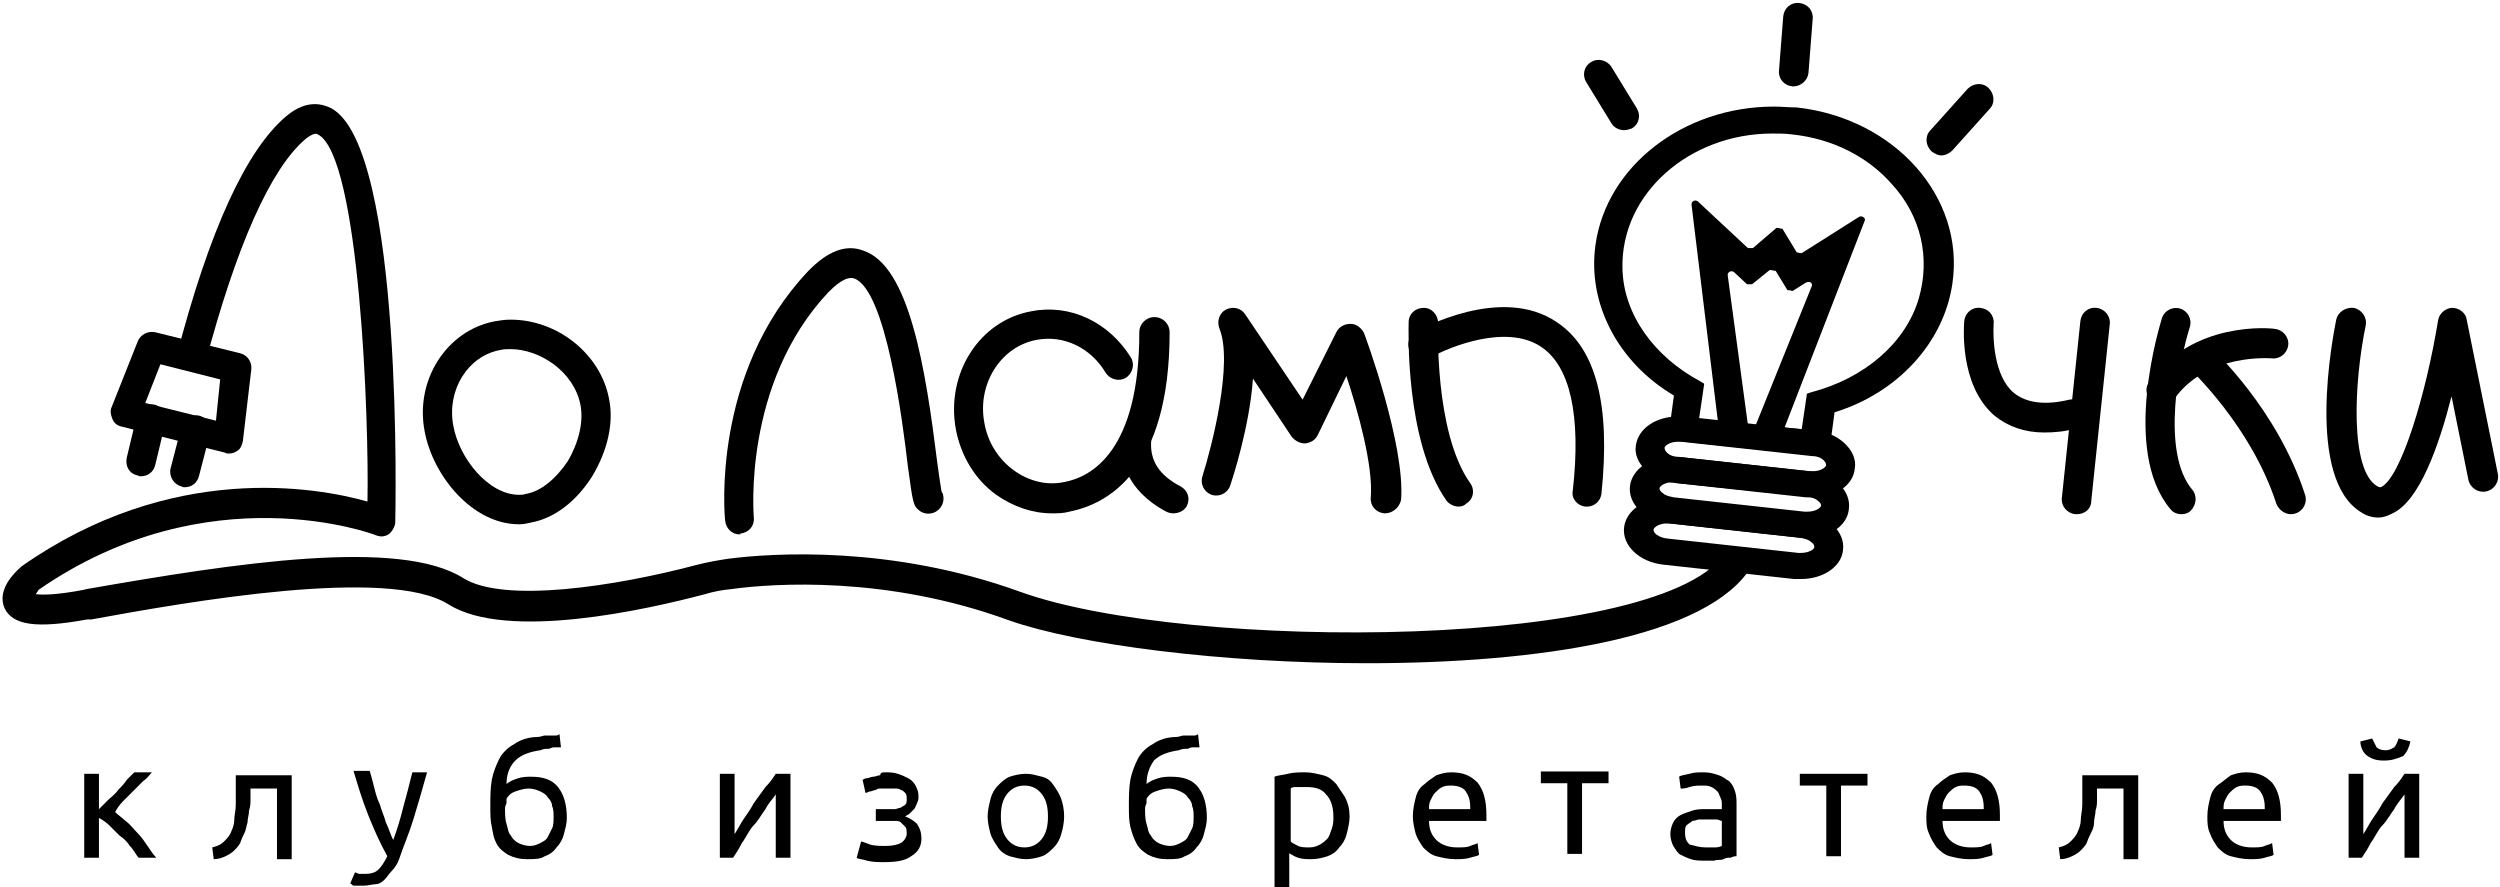 <?xml version="1.0" encoding="UTF-8"?> <svg xmlns="http://www.w3.org/2000/svg" width="831" height="295" viewBox="0 0 831 295" fill="none"> <path d="M554.413 146.279L556.371 131.723C556.371 131.723 556.371 131.723 556.371 131.443C537.906 120.526 527.554 100.932 530.351 81.337C533.989 55.305 559.449 35.43 589.666 35.43C592.184 35.43 594.702 35.71 597.22 35.71C629.955 39.349 653.177 65.662 648.98 94.214C646.182 113.808 630.794 130.603 609.81 137.041L607.852 151.597C607.852 151.597 607.852 151.877 607.572 151.877L554.413 146.279ZM598.898 142.64L600.577 131.163C600.577 131.163 600.577 131.163 600.577 130.883L602.256 130.323C619.323 125.845 633.312 114.368 637.788 99.252C641.705 85.816 638.628 71.82 628.835 61.183C620.722 51.946 608.971 46.067 595.541 44.668C593.303 44.388 591.344 44.388 589.106 44.388C561.687 44.388 538.745 64.262 539.304 89.175C539.584 104.571 549.936 118.567 565.045 126.684L566.444 127.524C566.444 127.524 566.444 127.524 566.444 127.804L564.765 139.281C564.765 139.281 564.765 139.561 565.045 139.561L598.898 142.64Z" fill="black"></path> <path d="M582.951 142.92L602.256 95.053C602.536 93.934 601.417 93.374 600.297 93.934L595.821 96.733C594.982 96.453 594.702 96.453 594.142 96.453L590.225 90.015C589.386 90.015 589.106 89.735 588.267 89.735L582.391 94.494C581.832 94.494 581.272 94.494 580.713 94.494L576.516 90.575C575.676 89.735 574.278 90.295 574.278 91.414L581.272 143.2C580.713 143.76 580.713 144.04 580.153 144.319L572.879 144.879C572.319 144.599 572.039 144.319 571.48 143.76L562.247 67.901C562.247 66.781 563.646 66.222 564.485 67.061L580.992 82.457C581.552 82.457 582.111 82.457 582.671 82.457L590.505 75.739C591.344 75.739 591.624 76.019 592.463 76.019L597.22 83.857C598.059 84.136 598.339 84.136 598.899 84.136L617.924 72.1C618.763 71.54 620.162 72.38 619.882 73.22L591.904 145.439C591.344 145.719 591.065 145.999 590.505 146.279L583.51 144.319C583.231 143.76 583.231 143.48 582.951 142.92Z" fill="black"></path> <path d="M602.536 165.313C601.696 165.313 601.137 165.313 600.297 165.313L556.931 160.555C553.294 160.275 549.936 158.875 547.418 156.636C544.62 154.116 543.221 151.037 543.781 147.958C544.62 142.36 550.496 138.441 557.77 138.441C558.61 138.441 559.169 138.441 560.008 138.441L603.375 143.2C607.012 143.479 610.37 144.879 612.888 147.118C615.686 149.638 617.084 152.717 616.525 155.796C615.965 161.394 610.09 165.313 602.536 165.313ZM557.77 146.839C555.252 146.839 553.573 147.958 553.294 148.798C553.294 149.358 553.573 149.918 554.133 150.478C554.972 151.317 556.371 151.877 558.05 151.877L601.417 156.636C601.696 156.636 601.976 156.636 602.536 156.636C605.054 156.636 606.732 155.516 607.012 154.676C607.012 154.116 606.732 153.557 606.173 152.997C605.334 152.157 603.935 151.597 602.256 151.597L558.889 146.839C558.61 146.839 558.33 146.839 557.77 146.839Z" fill="black"></path> <path d="M600.577 178.75C599.738 178.75 599.178 178.75 598.339 178.75L554.972 173.991C546.859 173.151 540.983 167.553 541.822 161.395C542.662 155.796 548.537 151.877 555.812 151.877C556.651 151.877 557.211 151.877 558.05 151.877L601.416 156.636C609.53 157.476 615.406 163.074 614.566 169.232C614.007 174.831 608.131 178.75 600.577 178.75ZM556.091 160.275C553.573 160.275 551.895 161.394 551.615 162.234C551.615 162.794 551.895 163.354 552.734 163.914C553.573 164.754 554.972 165.033 556.371 165.313L599.738 170.072C600.018 170.072 600.297 170.072 600.857 170.072C603.375 170.072 605.054 168.952 605.333 168.113C605.333 167.553 605.054 166.993 604.214 166.433C603.375 165.593 601.976 165.313 600.577 165.033L556.931 160.555C556.651 160.275 556.371 160.275 556.091 160.275Z" fill="black"></path> <path d="M598.619 192.466C597.779 192.466 597.22 192.466 596.38 192.466L553.014 187.707C544.9 186.867 539.025 181.269 539.864 175.111C540.703 169.512 546.579 165.593 553.853 165.593C554.693 165.593 555.252 165.593 556.091 165.593L599.458 170.352C607.572 171.192 613.447 176.79 612.608 182.948C612.048 188.267 606.173 192.466 598.619 192.466ZM554.133 173.991C551.615 173.991 549.936 175.111 549.656 175.95C549.377 177.07 551.335 178.75 554.413 179.029L597.779 183.788C598.059 183.788 598.339 183.788 598.619 183.788C601.137 183.788 603.095 182.668 603.095 181.829C603.095 181.269 602.815 180.709 601.976 180.149C601.137 179.309 599.738 179.029 598.339 178.75L554.972 173.991C554.693 173.991 554.413 173.991 554.133 173.991Z" fill="black"></path> <path d="M172.508 174.271C157.119 174.271 143.97 158.316 141.172 143.48C137.814 126.405 148.446 109.889 164.394 106.81C166.073 106.53 167.751 106.25 169.71 106.25C185.378 106.25 199.647 117.727 202.444 132.563C204.123 140.681 201.885 149.918 196.849 158.316C191.533 166.713 184.258 172.312 176.425 173.711C175.305 173.991 173.906 174.271 172.508 174.271ZM169.71 116.047C168.591 116.047 167.471 116.047 166.352 116.327C155.441 118.287 148.446 129.764 150.684 141.52C152.643 152.437 162.435 164.474 172.508 164.474C173.347 164.474 173.906 164.474 174.746 164.194C179.782 163.354 184.818 159.155 188.735 153.277C192.372 147.119 194.051 140.121 192.932 134.522C190.694 123.325 179.222 116.047 169.71 116.047Z" fill="black"></path> <path d="M349.611 170.632C343.176 170.632 336.741 168.393 331.145 164.474C324.151 159.435 319.394 151.597 317.716 142.64C314.358 124.165 325.549 106.53 342.896 103.451C355.766 100.932 368.636 107.09 375.911 118.847C377.31 121.086 376.47 124.165 374.232 125.565C371.994 126.964 368.916 126.125 367.517 123.885C362.481 115.488 353.528 111.289 344.575 112.968C332.544 115.208 324.71 127.804 327.228 140.68C328.347 147.119 331.985 152.717 337.021 156.356C342.057 159.995 347.932 161.395 353.528 160.275C363.041 158.595 378.708 149.638 378.708 110.449C378.708 107.65 380.947 105.41 383.745 105.41C386.542 105.41 388.781 107.65 388.781 110.449C388.781 156.636 368.077 167.553 355.486 170.072C353.528 170.632 351.569 170.632 349.611 170.632Z" fill="black"></path> <path d="M389.9 170.632C389.06 170.632 388.221 170.352 387.661 170.072C373.952 162.794 372.273 152.157 372.833 146.279C373.113 143.48 375.351 141.52 378.149 141.8C380.947 142.08 382.905 144.319 382.625 147.119C382.346 153.277 385.423 158.035 392.418 161.674C394.936 163.074 395.775 165.873 394.376 168.393C393.537 169.792 391.858 170.632 389.9 170.632Z" fill="black"></path> <path d="M460.405 170.632H460.126C457.328 170.352 455.369 168.113 455.649 165.314C456.488 154.956 451.452 136.762 447.535 125.005L438.023 144.599C437.183 146.279 435.784 147.119 433.826 147.399C432.147 147.399 430.469 146.559 429.349 145.159L416.479 125.845C415.36 141.8 409.764 158.875 408.925 161.395C408.086 163.914 405.288 165.314 402.77 164.474C400.252 163.634 398.853 160.835 399.692 158.315C402.77 148.518 410.044 120.526 405.288 109.049C404.449 106.81 405.288 104.011 407.526 102.891C409.764 101.771 412.562 102.331 413.961 104.571L432.987 132.843L444.178 110.449C445.017 108.769 446.696 107.65 448.934 107.65C450.893 107.65 452.571 109.049 453.411 110.729C453.97 112.129 467.12 147.958 465.721 166.153C465.162 168.673 462.923 170.632 460.405 170.632Z" fill="black"></path> <path d="M484.747 168.393C483.348 168.393 481.669 167.553 480.83 166.433C466.84 146.559 468.239 108.77 468.239 107.09C468.239 104.291 470.478 102.332 473.275 102.332C476.073 102.332 478.032 104.851 478.032 107.37C478.032 107.65 476.633 143.48 488.664 160.555C490.342 162.794 489.783 165.874 487.544 167.273C486.705 168.113 485.866 168.393 484.747 168.393Z" fill="black"></path> <path d="M527.554 168.393C527.274 168.393 527.274 168.393 526.994 168.393C524.196 168.113 522.238 165.594 522.797 163.074C525.595 138.161 521.958 121.646 512.165 115.208C500.694 107.65 481.949 115.208 475.514 118.847C473.275 120.246 470.198 119.407 468.799 116.887C467.4 114.648 468.239 111.569 470.757 110.169C471.877 109.609 499.016 94.494 517.481 107.09C530.631 115.768 535.388 134.802 532.31 164.194C532.03 166.433 530.072 168.393 527.554 168.393Z" fill="black"></path> <path d="M679.476 143.76C673.041 143.76 667.446 141.8 662.969 138.161C650.938 127.804 652.897 107.65 652.897 106.81C653.177 104.011 655.415 102.051 658.213 102.331C661.011 102.611 662.969 104.851 662.689 107.65C662.41 112.129 662.689 125.005 669.404 130.603C673.601 133.962 679.756 134.802 687.87 132.843C690.388 132.283 693.186 133.682 693.745 136.482C694.305 139.001 692.906 141.8 690.108 142.36C686.471 143.48 682.834 143.76 679.476 143.76Z" fill="black"></path> <path d="M690.388 170.912C690.108 170.912 690.108 170.912 689.828 170.912C687.03 170.632 685.072 168.113 685.352 165.593L691.507 106.81C691.787 104.011 694.025 102.051 696.823 102.331C699.621 102.611 701.579 105.13 701.299 107.65L695.144 166.433C695.144 169.232 692.906 170.912 690.388 170.912Z" fill="black"></path> <path d="M725.081 170.912C723.682 170.912 722.283 170.352 721.444 169.232C704.937 149.638 718.087 107.65 718.646 105.69C719.486 103.171 722.283 101.772 724.801 102.611C727.32 103.451 728.718 106.25 727.879 108.77C724.522 119.407 718.087 150.198 728.718 162.794C730.397 164.754 730.117 167.833 728.159 169.792C727.32 170.632 726.2 170.912 725.081 170.912Z" fill="black"></path> <path d="M718.366 134.522C717.527 134.522 716.408 134.242 715.568 133.683C713.33 132.003 712.771 128.924 714.449 126.965C728.718 106.53 755.018 109.05 756.137 109.33C758.935 109.609 760.893 112.129 760.614 114.648C760.334 117.447 757.816 119.407 755.298 119.127C755.018 119.127 733.475 117.167 722.563 132.843C721.444 133.963 720.045 134.522 718.366 134.522Z" fill="black"></path> <path d="M761.453 170.912C759.495 170.912 757.536 169.512 756.697 167.553C748.303 141.52 728.159 123.046 728.159 122.766C726.2 120.806 725.92 117.727 727.879 115.768C729.837 113.808 732.915 113.528 734.874 115.488C735.713 116.327 756.976 135.922 766.209 164.474C767.049 166.993 765.65 169.792 763.132 170.632C762.292 170.912 761.733 170.912 761.453 170.912Z" fill="black"></path> <path d="M790.551 172.032C788.592 172.032 786.634 171.472 784.955 170.352C766.209 159.155 775.442 111.849 776.561 106.25C777.121 103.731 779.639 102.052 782.437 102.331C784.955 102.891 786.913 105.411 786.354 108.21C782.437 127.244 781.038 156.356 790.271 161.675C790.83 161.955 791.11 161.955 791.39 161.955C798.105 158.875 806.498 130.603 810.415 106.53C810.695 104.291 812.933 102.331 815.172 102.331C817.41 102.331 819.648 104.011 819.928 106.25L830.28 157.476C830.839 159.995 829.161 162.794 826.363 163.354C823.845 163.914 821.047 162.234 820.487 159.435L814.892 131.723C810.695 148.238 804.26 166.433 795.307 170.632C793.628 171.472 792.229 172.032 790.551 172.032Z" fill="black"></path> <path d="M454.25 220.458C406.407 220.458 358.284 214.3 335.342 206.182C294.773 191.346 257.282 193.865 243.013 195.825C239.936 196.105 237.138 196.665 234.34 197.504C215.315 202.543 168.591 213.18 149.006 200.863C129.141 188.267 62.553 200.024 30.377 205.902H28.978C12.191 208.981 4.357 207.861 1.56 202.263C-1.238 196.105 4.917 190.226 6.875 188.547L7.155 188.267C56.957 153.277 105.359 161.954 122.146 166.713C122.706 140.4 119.628 51.666 105.639 44.667C105.359 44.388 104.24 44.108 101.722 46.067C89.971 55.864 78.5 81.897 68.148 121.086L58.636 118.567C69.547 76.579 81.858 49.706 95.287 38.509C102.002 32.911 107.318 34.59 110.116 35.99C134.457 49.146 131.379 172.871 131.379 173.991C131.1 175.391 130.26 176.79 129.141 177.63C127.742 178.47 126.343 178.47 124.944 177.91C124.385 177.63 69.267 156.916 12.751 196.105C12.751 196.385 12.191 196.944 11.912 197.504C14.15 197.784 18.626 197.784 27.579 196.105L28.699 195.825C78.22 187.147 132.778 178.75 154.042 192.186C167.471 200.583 204.403 194.985 231.822 187.707C235.179 186.867 238.257 186.307 241.894 185.748C257.002 183.788 296.452 181.269 338.979 196.665C394.656 216.819 554.413 216.259 573.998 182.948L582.391 187.987C568.122 212.06 511.326 220.458 454.25 220.458Z" fill="black"></path> <path d="M75.982 150.757C75.702 150.757 75.143 150.757 74.863 150.478L40.45 141.8C39.051 141.52 37.931 140.68 37.372 139.281C36.812 137.881 36.533 136.482 37.092 135.362L45.765 113.528C46.605 111.289 49.123 109.889 51.641 110.449L79.899 117.447C82.137 118.007 83.816 120.246 83.536 122.765L80.738 146.559C80.459 147.958 79.899 149.358 78.78 149.918C77.941 150.478 77.101 150.757 75.982 150.757ZM48.283 133.962L71.785 139.841L73.184 126.124L53.32 121.086L48.283 133.962Z" fill="black"></path> <path d="M46.885 158.315C46.605 158.315 46.045 158.315 45.765 158.036C42.968 157.476 41.569 154.956 42.128 152.157L45.486 138.161C46.045 135.642 48.843 133.962 51.361 134.522C53.879 135.082 55.558 137.881 54.998 140.401L51.641 154.397C51.081 156.916 49.123 158.315 46.885 158.315Z" fill="black"></path> <path d="M61.433 161.954C61.154 161.954 60.594 161.954 60.314 161.674C57.796 161.115 56.117 158.315 56.677 155.796L60.314 141.8C60.874 139.281 63.672 137.601 66.19 138.161C68.708 138.721 70.386 141.52 69.827 144.039L66.19 158.035C65.63 160.555 63.672 161.954 61.433 161.954Z" fill="black"></path> <path d="M245.811 177.63C243.293 177.63 241.334 175.671 241.055 173.151C240.775 171.192 236.578 124.165 268.473 90.295C274.908 83.577 281.064 81.058 286.939 83.297C302.327 88.335 307.643 122.486 311.56 153.837C312.12 157.756 312.679 161.955 312.959 163.354C313.239 163.914 313.519 164.194 313.519 164.754C314.078 167.273 312.4 170.072 309.602 170.632C308.203 170.912 306.804 170.632 305.685 169.792C303.446 168.113 303.446 166.993 301.768 154.957C300.089 140.401 294.493 96.173 283.862 92.534C281.064 91.695 277.427 95.053 275.468 97.013C246.65 127.524 250.567 171.752 250.567 172.032C250.847 174.831 248.889 177.07 246.091 177.35C246.091 177.63 246.091 177.63 245.811 177.63Z" fill="black"></path> <path d="M539.864 43.268C538.185 43.268 536.507 42.428 535.667 41.029L527.274 27.312C525.875 25.073 526.434 21.994 528.953 20.594C531.191 19.195 534.268 20.035 535.667 22.274L544.061 35.99C545.46 38.229 544.9 41.309 542.382 42.708C541.543 42.988 540.703 43.268 539.864 43.268Z" fill="black"></path> <path d="M596.101 28.712H595.821C593.023 28.432 591.065 26.193 591.344 23.394L592.743 5.479C593.023 2.68 595.261 0.72 598.059 1C600.857 1.28 602.816 3.519 602.536 6.318L601.137 24.233C600.857 26.753 598.619 28.712 596.101 28.712Z" fill="black"></path> <path d="M645.343 51.666C644.224 51.666 643.105 51.106 641.985 50.266C640.027 48.306 639.747 45.227 641.706 43.268L654.016 29.552C655.975 27.592 659.052 27.312 661.011 29.272C662.969 31.231 663.249 34.31 661.29 36.27L648.98 49.986C647.861 51.106 646.462 51.666 645.343 51.666Z" fill="black"></path> <path d="M38.27 269.933C39.249 270.912 40.716 271.891 41.694 272.869C43.161 273.848 44.139 275.316 45.606 276.784C47.074 278.252 48.052 279.72 49.03 281.188C50.008 282.656 50.986 284.123 51.964 285.102H46.096C45.117 284.123 44.628 282.656 43.161 281.188C42.183 279.72 41.205 278.741 39.738 277.762C38.76 276.784 37.292 275.316 36.314 274.337C35.336 273.359 33.869 272.38 32.891 271.891V285.102H28V257.211H32.891V268.955C33.869 267.976 34.847 266.998 35.825 266.019C36.803 265.04 38.27 264.062 39.249 262.594C40.227 261.615 41.205 260.637 42.183 259.169C43.161 258.19 44.139 257.211 44.628 256.722H50.497C49.519 257.701 49.03 258.679 47.563 259.658C46.585 260.637 45.606 261.615 44.139 263.083C43.161 264.062 41.694 265.53 40.716 266.508C39.738 267.487 38.76 268.955 38.27 269.933Z" fill="black"></path> <path d="M83.265 261.615C83.265 262.594 83.265 264.062 83.265 265.53C83.265 266.998 83.265 267.976 82.776 269.444C82.776 270.912 82.287 271.891 82.287 273.359C81.798 274.827 81.798 275.805 81.309 276.784C80.82 277.763 80.331 278.741 79.842 280.209C79.353 281.188 78.374 282.166 77.885 282.656C76.907 283.634 75.929 284.124 74.951 284.613C73.973 285.102 72.506 285.592 71.038 285.592L70.549 281.677C72.506 281.188 73.484 280.698 74.462 279.72C75.44 278.741 76.418 277.763 76.907 276.295C77.396 275.316 77.885 273.848 77.885 272.38C77.885 270.912 78.374 269.444 78.374 267.487C78.374 266.019 78.374 264.062 78.374 262.594C78.374 261.126 78.374 259.169 78.374 257.701H96.959V285.592H92.068V262.105H83.265V261.615Z" fill="black"></path> <path d="M117.989 289.995C118.478 289.995 118.967 290.484 119.456 290.484C119.945 290.484 120.923 290.484 121.412 290.484C123.368 290.484 124.836 289.995 125.814 289.016C126.792 288.038 127.77 286.57 128.748 284.613C126.303 280.209 124.347 275.805 122.39 270.912C120.434 266.019 118.967 261.126 117.5 256.233H122.879C123.368 257.701 123.858 259.658 124.347 261.615C124.836 263.572 125.325 265.53 126.303 267.487C126.792 269.444 127.77 271.401 128.259 273.358C129.237 275.316 129.726 277.273 130.704 279.23C132.172 275.316 133.15 271.891 134.128 267.976C135.106 264.551 136.084 260.636 137.062 256.722H141.953C140.486 262.104 139.019 266.997 137.551 271.891C136.084 276.784 134.128 281.187 132.661 285.591C132.172 287.059 131.194 288.527 130.215 289.506C129.237 290.484 128.748 291.463 127.77 292.442C126.792 293.42 125.814 293.909 124.836 293.909C123.858 293.909 122.39 294.399 120.923 294.399C120.434 294.399 119.945 294.399 119.456 294.399C118.967 294.399 118.478 294.399 117.989 294.399C117.5 294.399 117.011 294.399 117.011 293.909C116.521 293.909 116.521 293.909 116.521 293.42L117.989 289.995Z" fill="black"></path> <path d="M168.363 260.637C169.341 259.658 170.808 259.169 172.276 258.679C173.743 258.19 175.21 258.19 176.677 258.19C180.59 258.19 183.524 259.169 185.481 261.615C187.437 264.062 188.415 267.487 188.415 271.891C188.415 273.848 187.926 275.316 187.437 277.273C186.948 279.23 185.97 280.698 184.992 281.677C184.013 283.145 182.546 284.123 181.079 284.613C179.612 285.591 177.655 285.591 175.21 285.591C172.765 285.591 170.809 285.102 168.852 284.123C167.385 283.145 165.918 282.166 164.94 280.209C163.962 278.252 163.962 277.273 163.472 274.826C162.983 272.869 162.983 270.423 162.983 267.976C162.983 265.04 162.983 262.104 163.472 259.169C163.962 256.722 164.94 254.276 165.918 252.318C166.896 250.361 168.852 248.404 170.809 247.425C172.765 245.957 175.699 244.979 178.634 244.979C179.612 244.979 180.59 244.489 181.079 244.489C181.568 244.489 182.546 244.489 183.035 244.489C183.524 244.489 184.013 244.489 184.502 244.489C184.992 244.489 185.481 244.489 185.97 244L186.459 248.404C185.97 248.404 185.97 248.404 185.481 248.404C184.992 248.404 184.992 248.404 184.502 248.404C184.013 248.404 183.524 248.404 182.546 248.893C181.568 248.893 180.59 248.893 179.612 249.382C176.188 249.872 173.254 250.85 171.298 252.808C169.83 254.276 168.363 256.722 168.363 260.637ZM167.874 268.955C167.874 270.423 167.874 272.38 168.363 273.848C168.852 275.316 168.852 276.784 169.83 277.762C170.319 278.741 171.298 279.72 172.276 280.209C173.254 280.698 174.721 281.188 176.188 281.188C177.655 281.188 178.634 280.698 179.612 280.209C180.59 279.72 181.568 279.23 182.057 278.252C182.546 277.273 183.035 276.294 183.524 275.316C184.013 274.337 184.013 272.869 184.013 271.401C184.013 270.423 184.013 268.955 183.524 267.976C183.524 266.998 183.035 266.019 182.057 265.04C181.568 264.062 180.59 263.572 179.612 263.083C178.634 262.594 177.166 262.104 175.699 262.104C174.232 262.104 172.765 262.594 171.298 263.083C169.83 263.572 168.852 264.551 168.363 265.53C168.363 266.019 168.363 266.508 168.363 266.998C167.874 267.976 167.874 268.465 167.874 268.955Z" fill="black"></path> <path d="M262.753 257.211V285.102H257.863V264.062C256.885 265.53 255.417 266.998 254.439 268.955C252.972 270.912 251.994 272.869 250.527 274.337C249.059 275.805 248.081 278.252 246.614 280.209C245.636 282.166 244.658 283.634 243.68 285.102H239.278V257.211H244.169V277.273C245.147 275.805 246.125 273.848 247.103 272.38C248.081 270.912 249.549 268.955 250.527 266.998C251.994 265.04 252.972 263.572 254.439 261.615C255.906 260.147 256.885 258.679 257.863 257.211H262.753Z" fill="black"></path> <path d="M294.054 256.722C295.521 256.722 296.988 256.722 298.455 257.211C299.923 257.701 300.901 258.19 301.879 258.679C302.857 259.169 303.835 260.147 304.324 261.126C304.813 262.105 305.302 263.083 305.302 264.551C305.302 265.53 305.302 266.019 304.813 266.998C304.324 267.976 304.324 268.466 303.835 268.955C303.346 269.444 302.857 269.933 302.368 270.423C301.879 270.912 301.39 270.912 300.901 271.401C302.368 271.891 303.835 272.869 304.813 273.848C305.792 275.316 306.281 276.784 306.281 278.741C306.281 281.188 305.302 283.145 302.857 284.613C300.901 286.081 297.966 286.57 294.054 286.57C291.608 286.57 290.141 286.57 288.185 286.081C286.718 285.591 285.251 285.591 284.761 285.102L286.229 279.72C286.718 279.72 287.696 280.209 289.163 280.698C290.63 281.188 292.587 281.188 294.543 281.188C296.988 281.188 298.455 280.698 299.434 280.209C300.412 279.72 301.39 278.252 301.39 277.273C301.39 276.295 301.39 275.316 300.901 274.827C300.412 274.337 299.923 273.848 299.434 273.359C298.944 272.869 297.966 272.869 297.477 272.869C296.499 272.869 296.01 272.869 295.521 272.869H291.119V268.955H295.521C296.01 268.955 296.988 268.955 297.477 268.955C297.966 268.955 298.944 268.466 299.434 268.466C299.923 267.976 300.412 267.976 300.901 267.487C301.39 266.998 301.39 266.508 301.39 265.53C301.39 265.04 301.39 264.062 300.901 263.572C300.412 263.083 299.923 262.594 299.434 262.594C298.944 262.105 297.966 262.105 297.477 262.105C296.499 262.105 296.01 262.105 295.032 262.105C294.543 262.105 293.565 262.105 293.076 262.105C292.098 262.105 291.608 262.105 291.119 262.594C290.63 262.594 289.652 263.083 289.163 263.083C288.674 263.083 288.185 263.572 287.696 263.572L286.718 259.169C287.207 259.169 287.207 258.679 288.185 258.679C288.674 258.679 289.652 258.19 290.141 258.19C291.119 258.19 291.608 257.701 292.587 257.701C292.587 256.722 293.565 256.722 294.054 256.722Z" fill="black"></path> <path d="M353.72 271.401C353.72 273.359 353.231 275.805 352.742 277.273C352.253 279.23 351.275 280.698 350.297 281.677C349.319 282.655 347.852 284.123 346.384 284.613C344.917 285.102 342.961 285.591 341.005 285.591C339.048 285.591 337.581 285.102 335.625 284.613C334.158 284.123 332.69 283.145 331.712 281.677C330.734 280.209 329.756 278.741 329.267 277.273C328.778 275.316 328.289 273.359 328.289 271.401C328.289 269.444 328.778 267.487 329.267 265.53C329.756 263.572 330.734 262.104 331.712 261.126C332.69 260.147 334.158 258.679 335.625 258.19C337.092 257.701 339.048 257.211 341.005 257.211C342.961 257.211 344.428 257.701 346.384 258.19C348.341 258.679 349.319 259.658 350.297 261.126C351.275 262.594 352.253 264.062 352.742 265.53C353.231 266.998 353.72 268.955 353.72 271.401ZM348.341 271.401C348.341 268.466 347.852 266.019 346.384 264.062C344.917 262.105 342.961 261.126 340.516 261.126C338.07 261.126 336.114 262.105 334.647 264.062C333.179 266.019 332.69 268.466 332.69 271.401C332.69 274.337 333.179 276.784 334.647 278.741C336.114 280.698 338.07 281.677 340.516 281.677C342.961 281.677 344.917 280.698 346.384 278.741C347.852 276.784 348.341 274.337 348.341 271.401Z" fill="black"></path> <path d="M381.109 260.637C382.087 259.658 383.554 259.169 385.021 258.679C386.488 258.19 387.956 258.19 389.423 258.19C393.335 258.19 396.27 259.169 398.226 261.615C400.182 264.062 401.16 267.487 401.16 271.891C401.16 273.848 400.671 275.316 400.182 277.273C399.693 279.23 398.715 280.698 397.737 281.677C396.759 283.145 395.292 284.123 393.824 284.613C392.357 285.591 390.401 285.591 387.956 285.591C385.51 285.591 383.554 285.102 381.598 284.123C380.13 283.145 378.663 282.166 377.685 280.209C376.707 278.252 376.218 276.784 375.729 274.826C375.24 272.869 375.24 270.423 375.24 267.976C375.24 265.04 375.24 262.104 375.729 259.169C376.218 256.722 377.196 254.276 378.174 252.318C379.152 250.361 381.109 248.404 383.065 247.425C385.021 245.957 387.956 244.979 390.89 244.979C391.868 244.979 392.846 244.489 393.335 244.489C393.824 244.489 394.803 244.489 395.292 244.489C395.781 244.489 396.27 244.489 396.759 244.489C397.248 244.489 397.737 244.489 398.226 244L398.715 248.404C398.226 248.404 398.226 248.404 397.737 248.404C397.248 248.404 397.248 248.404 396.759 248.404C396.27 248.404 395.781 248.404 394.803 248.893C393.824 248.893 392.846 248.893 391.868 249.382C388.445 249.872 385.51 250.85 383.554 252.808C382.576 254.276 381.109 256.722 381.109 260.637ZM380.62 268.955C380.62 270.423 380.619 272.38 381.109 273.848C381.598 275.316 381.598 276.784 382.576 277.762C383.065 278.741 384.043 279.72 385.021 280.209C385.999 280.698 387.467 281.188 388.934 281.188C390.401 281.188 391.379 280.698 392.357 280.209C393.335 279.72 394.313 279.23 394.803 278.252C395.292 277.273 395.781 276.294 396.27 275.316C396.759 274.337 396.759 272.869 396.759 271.401C396.759 270.423 396.759 268.955 396.27 267.976C396.27 266.998 395.781 266.019 394.803 265.04C394.313 264.062 393.335 263.572 392.357 263.083C391.379 262.594 389.912 262.104 388.445 262.104C386.977 262.104 385.51 262.594 384.043 263.083C382.576 263.572 381.598 264.551 381.109 265.53C381.109 266.019 381.109 266.508 381.109 266.998C380.619 267.976 380.62 268.465 380.62 268.955Z" fill="black"></path> <path d="M448.6 271.401C448.6 273.359 448.111 275.316 447.622 277.273C447.133 279.23 446.154 280.698 445.176 281.677C444.198 283.145 442.731 284.123 441.264 284.613C439.796 285.102 437.84 285.591 435.884 285.591C434.417 285.591 432.95 285.591 431.482 285.102C430.015 284.613 429.526 284.123 428.548 283.634V294.888H423.657V258.19C424.635 257.701 426.103 257.701 428.059 257.211C430.015 256.722 431.971 256.722 433.928 256.722C435.884 256.722 437.84 257.211 439.796 257.701C441.753 258.19 442.731 259.169 444.198 260.637C445.176 262.105 446.154 263.572 447.133 265.04C448.111 266.998 448.6 268.955 448.6 271.401ZM443.22 271.401C443.22 267.976 442.242 265.53 440.775 264.062C439.307 262.105 436.862 261.615 434.417 261.615C432.95 261.615 431.971 261.615 430.993 261.615C430.015 261.615 429.526 261.615 429.037 262.105V279.72C429.526 280.209 430.504 280.698 431.482 281.188C432.46 281.677 433.928 281.677 435.395 281.677C436.862 281.677 437.84 281.188 438.818 280.698C439.796 280.209 440.775 279.23 441.264 278.741C441.753 278.252 442.242 276.784 442.731 275.316C443.22 273.848 443.22 272.869 443.22 271.401Z" fill="black"></path> <path d="M469.63 271.401C469.63 268.955 470.119 266.998 470.608 265.04C471.097 263.083 472.075 261.615 473.543 260.637C474.521 259.658 475.988 258.679 477.455 257.701C478.922 257.211 480.39 256.722 482.346 256.722C486.259 256.722 488.704 257.701 491.149 260.147C493.105 262.594 494.084 266.019 494.084 270.912C494.084 270.912 494.084 271.401 494.084 271.891C494.084 272.38 494.084 272.38 494.084 272.869H475.01C475.01 275.805 475.988 277.762 477.455 279.23C478.922 280.698 481.368 281.677 484.302 281.677C486.258 281.677 487.726 281.677 488.704 281.188C489.682 280.698 490.66 280.698 491.149 280.209L491.638 284.123C491.149 284.613 490.171 284.613 488.704 285.102C487.237 285.591 485.28 285.591 483.813 285.591C481.368 285.591 479.412 285.102 477.455 284.613C475.499 284.123 474.032 282.656 473.054 281.677C472.075 280.209 471.097 278.741 470.608 277.273C470.119 275.316 469.63 273.359 469.63 271.401ZM488.704 268.466C488.704 266.019 488.215 264.551 487.237 263.083C486.259 261.615 484.302 261.126 482.346 261.126C481.368 261.126 480.39 261.126 479.412 261.615C478.433 262.105 477.944 262.594 476.966 263.572C476.477 264.062 475.988 265.04 475.499 266.019C475.01 266.998 475.01 267.976 475.01 268.955H488.704V268.466Z" fill="black"></path> <path d="M534.674 256.432V260.346H525.871V283.833H520.98V260.346H512.177V256.432H534.674Z" fill="black"></path> <path d="M566.466 256.722C568.422 256.722 569.889 257.211 571.357 257.701C572.824 258.19 573.802 259.169 574.78 259.658C575.758 260.637 576.247 261.615 576.736 263.083C577.225 264.551 577.225 266.019 577.225 267.487V284.613C576.736 284.613 576.247 284.613 575.269 285.102C574.291 285.102 573.802 285.102 572.824 285.591C571.846 286.081 570.868 285.591 569.889 286.081C568.911 286.081 567.444 286.081 566.466 286.081C564.999 286.081 563.531 286.081 562.064 285.591C560.597 285.102 559.619 284.613 558.641 284.123C557.663 283.634 557.174 282.656 556.195 281.188C555.706 280.209 555.217 278.741 555.217 277.273C555.217 275.805 555.706 274.337 556.195 273.359C556.684 272.38 557.663 271.401 558.641 270.912C559.619 270.423 561.086 269.934 562.553 269.444C564.021 268.955 565.488 268.955 566.955 268.955C567.444 268.955 567.933 268.955 568.422 268.955C568.911 268.955 569.4 268.955 569.889 268.955C570.378 268.955 570.868 268.955 571.357 268.955C571.846 268.955 571.846 268.955 572.335 268.955V267.487C572.335 266.508 572.335 266.019 571.846 265.04C571.357 264.062 571.357 263.572 570.868 263.083C570.378 262.594 569.889 262.105 568.911 261.615C567.933 261.126 566.955 261.126 565.977 261.126C564.51 261.126 563.042 261.126 561.575 261.615C560.108 262.105 559.619 262.105 558.641 262.105L558.152 258.19C558.641 257.701 559.619 257.701 561.575 257.211C563.042 256.722 564.51 256.722 566.466 256.722ZM566.955 281.677C567.933 281.677 569.4 281.677 569.889 281.677C570.378 281.677 571.357 281.677 572.335 281.188V272.869C571.846 272.869 571.357 272.38 570.378 272.38C569.4 272.38 568.422 272.38 567.444 272.38C566.466 272.38 565.977 272.38 564.999 272.38C564.021 272.38 563.531 272.869 562.553 272.869C562.064 273.359 561.086 273.848 560.597 274.337C560.108 274.827 560.108 275.805 560.108 276.784C560.108 278.741 560.597 279.72 561.575 280.698C563.531 281.188 564.999 281.677 566.955 281.677Z" fill="black"></path> <path d="M620.753 257.211V261.126H611.95V284.613H607.059V261.126H598.256V257.211H620.753Z" fill="black"></path> <path d="M640.315 271.401C640.315 268.955 640.805 266.998 641.294 265.04C641.783 263.083 642.761 261.615 644.228 260.637C645.206 259.658 646.673 258.679 648.141 257.701C649.608 257.211 651.075 256.722 653.031 256.722C656.944 256.722 659.389 257.701 661.835 260.147C663.791 262.594 664.769 266.019 664.769 270.912C664.769 270.912 664.769 271.401 664.769 271.891C664.769 272.38 664.769 272.38 664.769 272.869H645.695C645.695 275.805 646.673 277.762 648.141 279.23C649.608 280.698 652.053 281.677 654.988 281.677C656.944 281.677 658.411 281.677 659.389 281.188C660.367 280.698 661.345 280.698 661.835 280.209L662.324 284.123C661.835 284.613 660.856 284.613 659.389 285.102C657.922 285.591 655.966 285.591 654.498 285.591C652.053 285.591 650.097 285.102 648.141 284.613C646.184 284.123 644.717 282.656 643.739 281.677C642.761 280.209 641.783 278.741 641.294 277.273C640.315 275.316 640.315 273.359 640.315 271.401ZM659.389 268.466C659.389 266.019 658.9 264.551 657.922 263.083C656.944 261.615 654.988 261.126 653.031 261.126C652.053 261.126 651.075 261.126 650.097 261.615C649.119 262.105 648.63 262.594 647.651 263.572C647.162 264.062 646.673 265.04 646.184 266.019C645.695 266.998 645.695 267.976 645.695 268.955H659.389V268.466Z" fill="black"></path> <path d="M697.047 261.615C697.047 262.594 697.047 264.062 697.047 265.53C697.047 266.998 697.047 267.976 696.558 269.444C696.558 270.912 696.069 271.891 696.069 273.359C696.069 274.827 695.58 275.805 695.091 276.784C694.602 277.763 694.113 278.741 693.624 280.209C693.135 281.188 692.157 282.166 691.668 282.656C690.689 283.634 689.711 284.124 688.733 284.613C687.755 285.102 686.288 285.592 684.821 285.592L684.332 281.677C686.288 281.188 687.266 280.698 688.244 279.72C689.222 278.741 690.2 277.763 690.689 276.295C691.179 275.316 691.668 273.848 691.668 272.38C691.668 270.912 692.157 269.444 692.157 267.487C692.157 265.53 692.157 264.062 692.157 262.594C692.157 261.126 692.157 259.169 692.157 257.701H710.741V285.592H705.851V262.105H697.047V261.615Z" fill="black"></path> <path d="M733.728 271.401C733.728 268.955 734.217 266.998 734.706 265.04C735.195 263.083 736.173 261.615 737.64 260.637C739.107 259.658 740.085 258.679 741.553 257.701C743.02 257.211 744.487 256.722 746.443 256.722C750.356 256.722 752.801 257.701 755.247 260.147C757.203 262.594 758.181 266.019 758.181 270.912C758.181 270.912 758.181 271.401 758.181 271.891C758.181 272.38 758.181 272.38 758.181 272.869H739.107C739.107 275.805 740.085 277.762 741.553 279.23C743.02 280.698 745.465 281.677 748.4 281.677C750.356 281.677 751.823 281.677 752.801 281.188C753.779 280.698 754.758 280.698 755.247 280.209L755.736 284.123C755.247 284.613 754.268 284.613 752.801 285.102C751.334 285.591 749.378 285.591 747.911 285.591C745.465 285.591 743.509 285.102 741.553 284.613C739.596 284.123 738.129 282.656 737.151 281.677C736.173 280.209 735.195 278.741 734.706 277.273C733.728 275.316 733.728 273.359 733.728 271.401ZM752.801 268.466C752.801 266.019 752.312 264.551 751.334 263.083C750.356 261.615 748.4 261.126 746.443 261.126C745.465 261.126 744.487 261.126 743.509 261.615C742.531 262.105 742.042 262.594 741.064 263.572C740.575 264.062 740.085 265.04 739.596 266.019C739.107 266.998 739.107 267.976 739.107 268.955H752.801V268.466Z" fill="black"></path> <path d="M804.154 257.211V285.102H799.263V264.062C798.285 265.53 796.818 266.998 795.84 268.955C794.373 270.912 793.394 272.869 791.927 274.337C790.46 275.805 789.482 278.252 788.015 280.209C787.037 282.166 786.058 283.634 785.08 285.102H780.679V257.211H785.569V277.273C786.548 275.805 787.526 273.848 788.504 272.38C789.482 270.912 790.949 268.955 791.927 266.998C793.394 265.04 794.373 263.572 795.84 261.615C797.307 260.147 798.285 258.679 799.263 257.211H804.154ZM792.416 252.808C789.971 252.808 788.504 252.318 787.037 251.34C785.569 250.361 784.591 248.404 784.591 246.447L788.504 245.468C788.993 246.447 789.482 247.425 789.971 248.404C790.46 248.893 791.438 249.383 792.905 249.383C794.373 249.383 794.862 248.893 795.84 248.404C796.329 247.915 796.818 246.936 797.307 245.468L801.22 246.447C800.731 248.404 800.241 249.872 798.774 251.34C796.329 252.318 794.862 252.808 792.416 252.808Z" fill="black"></path> </svg> 